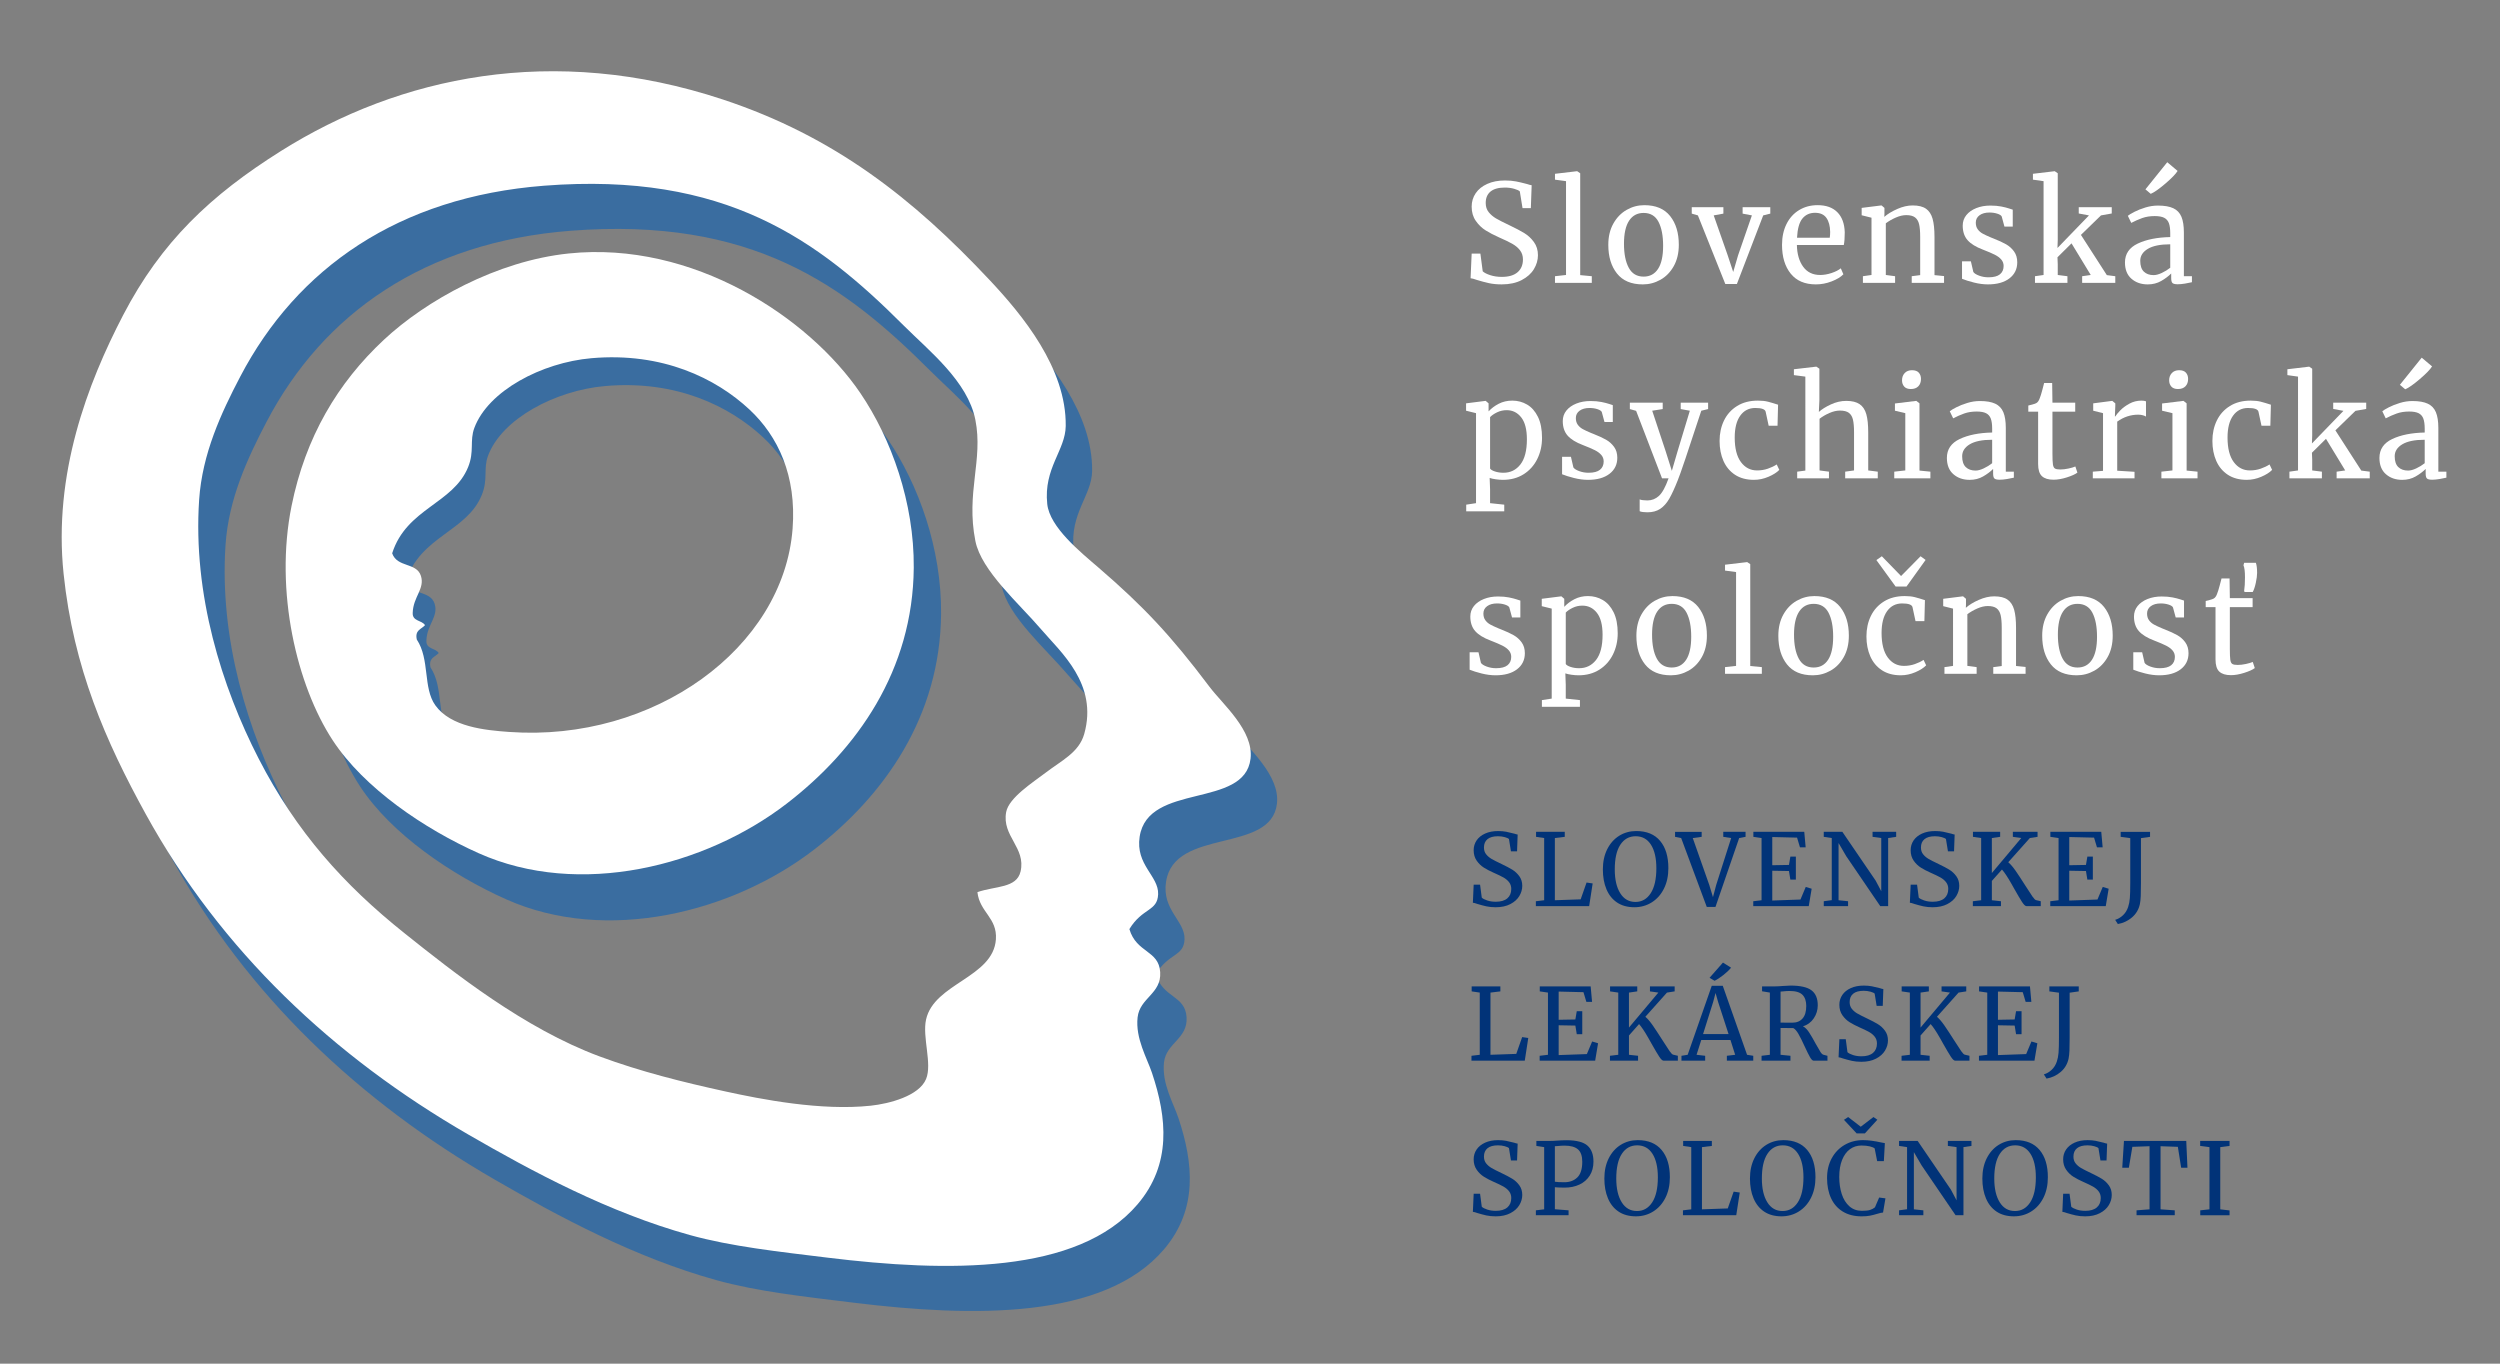 <?xml version="1.0" encoding="utf-8"?>
<!-- Generator: Adobe Illustrator 14.0.0, SVG Export Plug-In . SVG Version: 6.00 Build 43363)  -->
<!DOCTYPE svg PUBLIC "-//W3C//DTD SVG 1.1//EN" "http://www.w3.org/Graphics/SVG/1.1/DTD/svg11.dtd">
<svg version="1.1" id="Layer_1" xmlns="http://www.w3.org/2000/svg" xmlns:xlink="http://www.w3.org/1999/xlink" x="0px" y="0px"
	 width="550px" height="300px" viewBox="0 0 550 300" enable-background="new 0 0 550 300" xml:space="preserve">
<rect x="0" y="0" width="550" height="300" fill="#808080" stroke="none"/>
<g>
	<path fill="#3A6DA0" d="M111.263,197.811c22.253,9.975,49.935,2.859,67.767-10.842c15.584-11.975,27.829-29.375,28.01-51.954
		c0.115-14.287-4.934-28.369-11.746-38.402c-11.3-16.642-36.822-33.554-64.153-30.721c-15.864,1.645-31.449,10.382-40.66,18.975
		c-10.2,9.515-17.279,21.46-20.331,36.594c-3.787,18.784,1.193,39.51,9.036,51.502C86.135,183.588,99.487,192.533,111.263,197.811z
		 M106.004,108.877c1.403-3.466,0.304-5.744,1.355-8.584c3.026-8.177,14.845-14.4,25.752-15.361
		c15.648-1.377,27.426,4.429,34.787,11.295c6.295,5.873,10.371,14.555,9.488,26.203c-1.995,26.285-30.535,47.005-62.346,44.726
		c-5.313-0.381-12.865-1.104-16.264-5.873c-2.729-3.83-1.17-10.098-4.066-14.457c-0.47-2.126,1.041-2.272,1.807-3.163
		c-0.688-1.119-2.807-0.808-2.711-2.711c0.104-3.559,2.711-5.282,1.808-8.132c-0.955-3.011-5.215-1.775-6.325-4.969
		C92.468,117.927,102.721,116.99,106.004,108.877z"/>
	<path fill="#3A6DA0" d="M37.87,189.014c16.52,30.021,41.201,53.293,70.929,70.477c14.123,8.164,30.841,17.156,48.792,22.139
		c9.093,2.523,19.519,3.648,30.27,4.969c26.274,3.225,55.081,3.682,68.218-11.746c7.497-8.805,6.487-19.012,3.163-28.914
		c-1.088-3.24-3.672-7.584-3.163-12.199c0.478-4.322,5.257-5.168,4.97-9.938c-0.295-4.889-5.229-4.203-6.777-9.488
		c2.882-4.727,6.19-3.852,6.326-7.68c0.143-4.031-5.02-6.422-4.067-12.65c1.839-11.998,23.114-6.092,24.397-17.168
		c0.716-6.197-6.143-11.967-9.036-15.811c-8.454-11.23-14.425-17.61-24.396-26.204c-3.972-3.424-10.756-8.886-11.295-14.006
		c-0.831-7.907,4-11.787,4.067-17.167c0.157-12.729-9.543-24.427-16.717-32.076c-16.806-17.919-34.136-31.616-58.731-39.756
		c-37.459-12.398-71.191-4.993-97.132,11.294C52.126,52.859,41.276,63.133,32.9,79.231c-7.843,15.075-15.405,34.958-13.101,56.924
		C21.969,156.85,29.034,172.955,37.87,189.014z M49.616,119.891c0.683-10.182,4.865-19.138,9.036-27.107
		c12.497-23.875,34.847-39.523,66.863-42.015c39.853-3.101,60.246,11.905,79.062,30.721c5.62,5.62,14.129,12.292,15.812,20.782
		c1.759,8.875-2.112,16.003,0,26.656c1.301,6.561,9.636,13.779,14.457,19.426c4.303,5.038,12.593,12.045,9.488,23.042
		c-1.153,4.08-4.978,5.822-8.586,8.584c-2.661,2.037-7.994,5.426-8.583,8.584c-0.991,5.314,4.41,7.842,3.163,13.1
		c-0.869,3.67-5.505,3.141-9.488,4.52c0.48,4.42,4.401,5.639,4.066,10.391c-0.592,8.404-13.576,9.652-15.361,17.619
		c-0.874,3.904,1.39,9.74,0,13.102c-1.548,3.748-8.121,5.438-12.197,5.873c-10.876,1.162-23.981-1.385-32.077-3.164
		c-9.184-2.016-18.52-4.322-27.559-7.68c-16.59-6.158-32.057-18.436-42.919-27.105c-13.326-10.635-23.771-22.248-32.076-38.402
		C54.57,160.967,48.225,140.64,49.616,119.891z"/>
	<path fill="#FFFFFF" d="M105.251,187.684c22.252,9.973,49.934,2.857,67.766-10.844c15.584-11.973,27.829-29.375,28.01-51.954
		c0.115-14.287-4.934-28.369-11.746-38.401c-11.301-16.643-36.822-33.554-64.153-30.721c-15.865,1.645-31.449,10.383-40.66,18.975
		c-10.2,9.515-17.279,21.459-20.33,36.594c-3.787,18.784,1.194,39.509,9.036,51.501C80.123,173.461,93.475,182.404,105.251,187.684z
		 M102.992,102.748c1.403-3.466,0.304-5.742,1.355-8.583c3.025-8.177,14.844-14.401,25.751-15.36
		c15.648-1.377,27.427,4.428,34.787,11.294c6.294,5.872,10.371,14.556,9.487,26.203c-1.995,26.285-30.535,47.003-62.345,44.726
		c-5.313-0.381-12.865-1.104-16.264-5.873c-2.729-3.83-1.17-10.097-4.066-14.456c-0.47-2.126,1.041-2.272,1.807-3.163
		c-0.688-1.118-2.807-0.806-2.71-2.71c0.103-3.56,2.71-5.283,1.807-8.132c-0.955-3.013-5.215-1.776-6.325-4.971
		C89.456,111.799,99.708,110.861,102.992,102.748z"/>
	<path fill="#FFFFFF" d="M32.063,179.1c16.52,30.021,41.201,53.293,70.929,70.477c14.123,8.164,30.84,17.154,48.792,22.137
		c9.093,2.523,19.519,3.65,30.269,4.969c26.274,3.225,55.082,3.684,68.218-11.744c7.496-8.805,6.486-19.012,3.162-28.914
		c-1.087-3.24-3.671-7.584-3.162-12.199c0.479-4.324,5.258-5.168,4.971-9.939c-0.296-4.887-5.229-4.203-6.777-9.486
		c2.881-4.729,6.189-3.854,6.324-7.68c0.143-4.031-5.02-6.422-4.065-12.65c1.838-12,23.113-6.092,24.396-17.168
		c0.717-6.197-6.142-11.967-9.035-15.813c-8.454-11.229-14.425-17.607-24.397-26.202c-3.973-3.424-10.756-8.885-11.295-14.005
		c-0.832-7.908,4-11.787,4.066-17.167c0.158-12.729-9.542-24.427-16.715-32.076c-16.807-17.92-34.136-31.617-58.732-39.756
		c-37.46-12.398-71.191-4.993-97.132,11.294c-15.562,9.77-26.411,20.044-34.787,36.142c-7.844,15.074-15.405,34.958-13.102,56.924
		C16.161,146.934,23.226,163.039,32.063,179.1z M43.809,109.977c0.683-10.182,4.865-19.138,9.036-27.107
		c12.497-23.875,34.846-39.524,66.864-42.015c39.853-3.101,60.245,11.905,79.061,30.721c5.62,5.62,14.129,12.292,15.812,20.782
		c1.759,8.875-2.112,16.002,0,26.655c1.3,6.561,9.636,13.778,14.458,19.426c4.302,5.039,12.592,12.043,9.487,23.042
		c-1.153,4.08-4.978,5.822-8.585,8.584c-2.662,2.035-7.994,5.424-8.584,8.584c-0.99,5.314,4.41,7.842,3.162,13.1
		c-0.869,3.67-5.504,3.141-9.486,4.518c0.48,4.424,4.4,5.639,4.066,10.393c-0.592,8.402-13.576,9.652-15.361,17.619
		c-0.875,3.904,1.389,9.74,0,13.102c-1.549,3.746-8.122,5.438-12.198,5.873c-10.875,1.162-23.98-1.385-32.077-3.164
		c-9.184-2.018-18.519-4.324-27.559-7.68c-16.59-6.158-32.057-18.436-42.919-27.107c-13.326-10.633-23.771-22.248-32.076-38.4
		C48.762,151.053,42.417,130.726,43.809,109.977z"/>
</g>
<g>
	<path fill="#FFFFFF" d="M327.577,62.296c-0.82-0.18-1.721-0.42-2.7-0.72c-0.6-0.22-1.05-0.34-1.35-0.36l0.239-5.43h1.92l0.511,3.9
		c0.34,0.32,0.895,0.605,1.665,0.855c0.77,0.25,1.614,0.375,2.535,0.375c1.52,0,2.674-0.34,3.465-1.02
		c0.789-0.68,1.185-1.62,1.185-2.82c0-0.78-0.215-1.45-0.645-2.01c-0.431-0.56-1.001-1.04-1.71-1.44
		c-0.711-0.4-1.686-0.87-2.926-1.41c-1.12-0.5-2.095-1.01-2.925-1.53s-1.55-1.215-2.16-2.085c-0.61-0.87-0.915-1.915-0.915-3.135
		c0-1.1,0.295-2.085,0.886-2.955c0.589-0.87,1.439-1.555,2.55-2.055c1.109-0.5,2.404-0.75,3.885-0.75c0.92,0,1.735,0.07,2.445,0.21
		c0.709,0.14,1.515,0.33,2.415,0.57c0.399,0.14,0.739,0.23,1.02,0.27l-0.18,5.04h-1.83l-0.6-3.69c-0.2-0.2-0.615-0.39-1.245-0.57
		c-0.63-0.18-1.315-0.27-2.056-0.27c-1.38,0-2.425,0.291-3.135,0.87c-0.71,0.581-1.064,1.42-1.064,2.52c0,0.8,0.214,1.47,0.645,2.01
		c0.43,0.54,0.965,1,1.605,1.38c0.64,0.38,1.659,0.9,3.06,1.56c1.3,0.62,2.359,1.18,3.18,1.68c0.82,0.5,1.525,1.155,2.115,1.965
		s0.885,1.775,0.885,2.895c0,1.06-0.295,2.08-0.885,3.06s-1.49,1.785-2.7,2.415c-1.21,0.63-2.675,0.945-4.395,0.945
		C329.327,62.566,328.396,62.476,327.577,62.296z"/>
	<path fill="#FFFFFF" d="M344.526,39.856l-2.43-0.33v-1.29l4.83-0.57h0.06l0.66,0.45v22.41l2.55,0.24v1.47h-8.1v-1.47l2.43-0.27
		V39.856z"/>
	<path fill="#FFFFFF" d="M354.937,49.186c0.739-1.32,1.715-2.325,2.925-3.015s2.505-1.035,3.885-1.035c2.521,0,4.415,0.8,5.686,2.4
		c1.27,1.601,1.905,3.701,1.905,6.3c0,1.82-0.371,3.39-1.11,4.71c-0.74,1.32-1.715,2.32-2.925,3c-1.211,0.68-2.505,1.02-3.885,1.02
		c-2.521,0-4.416-0.8-5.686-2.4c-1.271-1.6-1.905-3.7-1.905-6.3C353.826,52.066,354.196,50.506,354.937,49.186z M364.776,59.146
		c0.74-1.14,1.11-2.83,1.11-5.07c0-2.22-0.341-3.979-1.021-5.28c-0.68-1.3-1.77-1.95-3.27-1.95c-1.38,0-2.445,0.57-3.195,1.71
		c-0.75,1.14-1.125,2.831-1.125,5.07c0,2.22,0.35,3.98,1.05,5.28c0.7,1.3,1.79,1.95,3.271,1.95
		C362.977,60.856,364.036,60.286,364.776,59.146z"/>
	<path fill="#FFFFFF" d="M372.186,45.586h6.96v1.41l-2.13,0.39l3.03,8.64l1.26,3.81l1.08-3.69l3.03-8.76l-2.04-0.39v-1.41h6.09v1.41
		l-1.56,0.39l-5.79,15.09h-2.551l-6.029-15.09l-1.351-0.39V45.586z"/>
	<path fill="#FFFFFF" d="M393.951,60.196c-1.271-1.58-1.905-3.69-1.905-6.33c0-1.74,0.33-3.27,0.99-4.59s1.585-2.34,2.774-3.06
		c1.19-0.72,2.545-1.08,4.065-1.08c1.86,0,3.305,0.515,4.335,1.545c1.029,1.03,1.575,2.505,1.635,4.425c0,1.22-0.07,2.15-0.21,2.79
		h-10.32c0.04,1.98,0.5,3.575,1.381,4.785c0.88,1.21,2.13,1.815,3.75,1.815c0.799,0,1.635-0.145,2.505-0.435
		s1.545-0.635,2.024-1.035l0.57,1.32c-0.58,0.6-1.44,1.121-2.58,1.56c-1.14,0.44-2.3,0.66-3.479,0.66
		C397.065,62.566,395.221,61.776,393.951,60.196z M402.546,52.306c0.06-0.42,0.09-0.85,0.09-1.29
		c-0.021-1.3-0.295-2.325-0.825-3.075s-1.364-1.125-2.505-1.125c-1.16,0-2.085,0.42-2.774,1.26c-0.69,0.84-1.086,2.25-1.186,4.23
		H402.546z"/>
	<path fill="#FFFFFF" d="M411.726,47.896l-2.16-0.54v-1.62l4.29-0.54h0.09l0.63,0.54v1.26l-0.03,0.72
		c0.721-0.64,1.67-1.22,2.851-1.74c1.18-0.52,2.31-0.78,3.39-0.78c1.26,0,2.235,0.24,2.925,0.72c0.69,0.48,1.175,1.215,1.455,2.205
		c0.28,0.99,0.42,2.325,0.42,4.005v8.4l2.101,0.21v1.5h-7.11v-1.47l1.86-0.24v-8.43c0-1.18-0.08-2.104-0.24-2.775
		c-0.16-0.67-0.46-1.17-0.9-1.5c-0.439-0.33-1.08-0.495-1.92-0.495c-0.72,0-1.49,0.18-2.31,0.54c-0.82,0.36-1.551,0.78-2.19,1.26
		v11.37l2.04,0.27v1.47h-7.08v-1.47l1.891-0.27V47.896z"/>
	<path fill="#FFFFFF" d="M434.135,59.836c0.2,0.3,0.625,0.57,1.275,0.81c0.649,0.24,1.335,0.36,2.055,0.36
		c1.141,0,1.98-0.22,2.521-0.66c0.54-0.439,0.81-1.05,0.81-1.83c0-0.54-0.17-1.009-0.51-1.41c-0.341-0.4-0.815-0.755-1.425-1.065
		c-0.61-0.31-1.485-0.685-2.625-1.125c-1.541-0.58-2.666-1.275-3.375-2.085c-0.71-0.81-1.065-1.875-1.065-3.195
		c0-0.88,0.265-1.65,0.795-2.31c0.53-0.66,1.261-1.174,2.19-1.545c0.93-0.37,1.965-0.555,3.104-0.555c0.92,0,1.726,0.07,2.415,0.21
		c0.69,0.14,1.245,0.28,1.665,0.42c0.42,0.14,0.7,0.23,0.84,0.27v3.72h-1.829l-0.601-2.22c-0.12-0.24-0.44-0.445-0.96-0.615
		c-0.521-0.169-1.1-0.255-1.74-0.255c-0.899,0-1.625,0.2-2.175,0.6c-0.55,0.4-0.825,0.94-0.825,1.62c0,0.6,0.146,1.095,0.436,1.485
		c0.289,0.39,0.654,0.705,1.095,0.945c0.439,0.24,1.04,0.521,1.8,0.84l0.601,0.24c1.119,0.44,2.029,0.86,2.729,1.26
		c0.7,0.4,1.285,0.926,1.755,1.575c0.47,0.65,0.705,1.445,0.705,2.385c0,1.48-0.575,2.66-1.725,3.54
		c-1.15,0.88-2.726,1.32-4.726,1.32c-0.979,0-2.005-0.135-3.074-0.405c-1.07-0.27-1.945-0.544-2.625-0.825v-3.84h1.949
		L434.135,59.836z"/>
	<path fill="#FFFFFF" d="M449.585,39.856l-2.341-0.33v-1.29l4.771-0.57h0.03l0.659,0.45v14.67l-0.06,1.77l6.93-7.17l-2.25-0.42
		v-1.38h7.261v1.38l-2.37,0.42l-4.41,4.29l5.7,8.85l1.859,0.24v1.47h-7.29v-1.47l1.891-0.27l-4.23-6.96l-3.09,3.06l0.06,1.53v2.37
		l2.131,0.27v1.47h-7.141v-1.47l1.891-0.27V39.856z"/>
	<path fill="#FFFFFF" d="M470.314,53.581c1.88-0.89,4.26-1.365,7.14-1.425v-0.84c0-0.94-0.1-1.68-0.3-2.22s-0.545-0.935-1.035-1.185
		c-0.49-0.25-1.185-0.375-2.085-0.375c-1.02,0-1.935,0.146-2.745,0.435c-0.81,0.291-1.615,0.645-2.414,1.065l-0.75-1.56
		c0.259-0.22,0.739-0.51,1.439-0.87c0.7-0.36,1.51-0.68,2.43-0.96c0.92-0.28,1.84-0.42,2.761-0.42c1.42,0,2.545,0.195,3.375,0.585
		c0.829,0.39,1.425,1.015,1.784,1.875c0.36,0.86,0.54,2.01,0.54,3.45v9.63h1.771v1.32c-0.4,0.1-0.905,0.2-1.515,0.3
		c-0.61,0.1-1.146,0.15-1.605,0.15c-0.561,0-0.94-0.085-1.14-0.255c-0.2-0.169-0.301-0.544-0.301-1.125v-0.99
		c-0.6,0.6-1.335,1.15-2.204,1.65c-0.87,0.5-1.855,0.75-2.955,0.75c-1.44,0-2.636-0.415-3.585-1.245
		c-0.95-0.83-1.426-2.025-1.426-3.585C467.494,55.856,468.435,54.471,470.314,53.581z M475.595,60.046c0.68-0.32,1.3-0.7,1.859-1.14
		v-5.16c-2.18,0-3.824,0.335-4.935,1.005c-1.11,0.67-1.665,1.545-1.665,2.625s0.265,1.875,0.795,2.385
		c0.53,0.51,1.245,0.765,2.146,0.765C474.314,60.526,474.914,60.366,475.595,60.046z M471.994,41.656l4.801-5.97l2.279,1.92
		c-0.42,0.68-1.319,1.61-2.699,2.79c-1.381,1.18-2.45,1.93-3.211,2.25L471.994,41.656z"/>
	<path fill="#FFFFFF" d="M338.197,100.991c-0.7,1.41-1.7,2.525-3,3.345c-1.301,0.82-2.82,1.23-4.561,1.23
		c-0.479,0-1-0.041-1.56-0.12c-0.561-0.08-1.011-0.18-1.351-0.3l0.091,2.52v3.03l3.119,0.33v1.47h-8.369v-1.47l2.159-0.33v-19.8
		l-2.189-0.54v-1.62l4.26-0.54h0.061l0.63,0.54v1.77c0.6-0.66,1.345-1.22,2.234-1.68c0.89-0.459,1.885-0.69,2.985-0.69
		c1.18,0,2.265,0.29,3.255,0.87s1.785,1.48,2.385,2.7c0.601,1.22,0.9,2.76,0.9,4.62C339.247,98.026,338.896,99.581,338.197,100.991z
		 M329.347,90.716c-0.66,0.32-1.17,0.67-1.529,1.05v11.31c0.14,0.24,0.494,0.455,1.064,0.645c0.57,0.19,1.195,0.285,1.875,0.285
		c1.54,0,2.785-0.61,3.735-1.83c0.949-1.22,1.425-3.06,1.425-5.52c0-2.16-0.415-3.77-1.245-4.83c-0.83-1.06-1.896-1.59-3.195-1.59
		C330.717,90.236,330.007,90.396,329.347,90.716z"/>
	<path fill="#FFFFFF" d="M346.146,102.836c0.2,0.3,0.625,0.57,1.275,0.81c0.649,0.24,1.335,0.36,2.055,0.36
		c1.141,0,1.98-0.22,2.521-0.66c0.54-0.439,0.81-1.05,0.81-1.83c0-0.54-0.17-1.009-0.51-1.41c-0.341-0.4-0.815-0.755-1.425-1.065
		c-0.61-0.31-1.485-0.685-2.625-1.125c-1.541-0.58-2.666-1.275-3.375-2.085c-0.71-0.81-1.065-1.875-1.065-3.195
		c0-0.88,0.265-1.65,0.795-2.31c0.53-0.66,1.261-1.174,2.19-1.545c0.93-0.37,1.965-0.555,3.104-0.555c0.92,0,1.726,0.07,2.415,0.21
		c0.69,0.14,1.245,0.28,1.665,0.42c0.42,0.14,0.7,0.23,0.84,0.27v3.72h-1.829l-0.601-2.22c-0.12-0.24-0.44-0.445-0.96-0.615
		c-0.521-0.169-1.1-0.255-1.74-0.255c-0.899,0-1.625,0.2-2.175,0.6c-0.55,0.4-0.825,0.94-0.825,1.62c0,0.6,0.146,1.095,0.436,1.485
		c0.289,0.39,0.654,0.705,1.095,0.945c0.439,0.24,1.04,0.521,1.8,0.84l0.601,0.24c1.119,0.44,2.029,0.86,2.729,1.26
		c0.7,0.4,1.285,0.926,1.755,1.575c0.47,0.65,0.705,1.445,0.705,2.385c0,1.48-0.575,2.66-1.725,3.54
		c-1.15,0.88-2.726,1.32-4.726,1.32c-0.979,0-2.005-0.135-3.074-0.405c-1.07-0.27-1.945-0.544-2.625-0.825v-3.84h1.949
		L346.146,102.836z"/>
	<path fill="#FFFFFF" d="M361.432,112.646c-0.33-0.041-0.565-0.101-0.705-0.18v-2.61c0.12,0.08,0.354,0.14,0.705,0.18
		c0.35,0.04,0.685,0.06,1.005,0.06c0.96,0,1.805-0.335,2.535-1.005c0.729-0.67,1.435-1.955,2.114-3.855h-1.439l-5.7-14.85
		l-1.38-0.39v-1.41h7.229v1.41l-2.31,0.36l2.939,8.85l1.381,4.38l1.29-4.41l2.67-8.82l-2.011-0.36v-1.41h6.03v1.41l-1.5,0.36
		c-2.939,9-4.67,14.11-5.189,15.33c-0.681,1.72-1.301,3.064-1.86,4.035c-0.561,0.97-1.221,1.71-1.98,2.22
		c-0.76,0.51-1.7,0.765-2.819,0.765C362.096,112.706,361.762,112.686,361.432,112.646z"/>
	<path fill="#FFFFFF" d="M379.281,92.516c0.649-1.339,1.609-2.404,2.88-3.195c1.271-0.79,2.795-1.185,4.575-1.185
		c0.859,0,1.6,0.08,2.22,0.24s1.36,0.38,2.221,0.66l-0.12,4.62h-1.95l-0.66-3.06c-0.12-0.56-0.88-0.84-2.28-0.84
		c-1.399,0-2.505,0.565-3.314,1.695c-0.811,1.13-1.215,2.735-1.215,4.815c0,2.36,0.454,4.155,1.364,5.385s2.096,1.845,3.556,1.845
		c0.84,0,1.635-0.129,2.385-0.39c0.75-0.26,1.395-0.57,1.935-0.93l0.57,1.2c-0.54,0.56-1.335,1.065-2.385,1.515
		c-1.05,0.45-2.115,0.675-3.195,0.675c-1.64,0-3.025-0.37-4.155-1.11s-1.979-1.755-2.55-3.045c-0.569-1.29-0.854-2.755-0.854-4.395
		C378.307,95.356,378.631,93.856,379.281,92.516z"/>
	<path fill="#FFFFFF" d="M397.176,82.856l-2.52-0.33v-1.29l4.89-0.57h0.061l0.659,0.45v6.96l-0.119,2.55
		c0.64-0.58,1.52-1.13,2.64-1.65s2.25-0.78,3.39-0.78c1.261,0,2.24,0.24,2.94,0.72c0.699,0.48,1.189,1.215,1.47,2.205
		c0.28,0.99,0.42,2.325,0.42,4.005v8.37l2.101,0.27v1.47h-7.17v-1.47l1.949-0.27v-8.4c0-1.18-0.08-2.104-0.239-2.775
		c-0.161-0.67-0.461-1.17-0.9-1.5c-0.44-0.33-1.101-0.495-1.98-0.495c-0.72,0-1.489,0.18-2.31,0.54c-0.82,0.36-1.54,0.78-2.16,1.26
		v11.37l2.07,0.27v1.47h-6.99v-1.47l1.8-0.24V82.856z"/>
	<path fill="#FFFFFF" d="M419.166,90.896l-2.28-0.54v-1.59l4.649-0.57h0.061l0.689,0.54v14.79l2.4,0.24v1.47h-7.95v-1.47l2.431-0.27
		V90.896z M418.926,85.046c-0.32-0.36-0.48-0.82-0.48-1.38c0-0.64,0.195-1.17,0.585-1.59c0.391-0.42,0.925-0.63,1.605-0.63
		c0.68,0,1.18,0.18,1.5,0.54c0.319,0.36,0.479,0.82,0.479,1.38c0,0.68-0.194,1.22-0.585,1.62c-0.39,0.4-0.935,0.6-1.635,0.6h-0.03
		C419.726,85.586,419.245,85.406,418.926,85.046z"/>
	<path fill="#FFFFFF" d="M431.136,96.581c1.88-0.89,4.26-1.365,7.14-1.425v-0.84c0-0.94-0.1-1.68-0.3-2.22s-0.545-0.935-1.035-1.185
		c-0.49-0.25-1.185-0.375-2.085-0.375c-1.02,0-1.935,0.146-2.745,0.435c-0.81,0.291-1.615,0.645-2.414,1.065l-0.75-1.56
		c0.259-0.22,0.739-0.51,1.439-0.87c0.7-0.36,1.51-0.68,2.43-0.96c0.92-0.28,1.84-0.42,2.761-0.42c1.42,0,2.545,0.195,3.375,0.585
		c0.829,0.39,1.425,1.015,1.784,1.875c0.36,0.86,0.54,2.01,0.54,3.45v9.63h1.771v1.32c-0.4,0.1-0.905,0.2-1.515,0.3
		c-0.61,0.1-1.146,0.15-1.605,0.15c-0.561,0-0.94-0.085-1.14-0.255c-0.2-0.169-0.301-0.544-0.301-1.125v-0.99
		c-0.6,0.6-1.335,1.15-2.204,1.65c-0.87,0.5-1.855,0.75-2.955,0.75c-1.44,0-2.636-0.415-3.585-1.245
		c-0.95-0.83-1.426-2.025-1.426-3.585C428.315,98.856,429.256,97.471,431.136,96.581z M436.416,103.046
		c0.68-0.32,1.3-0.7,1.859-1.14v-5.16c-2.18,0-3.824,0.335-4.935,1.005c-1.11,0.67-1.665,1.545-1.665,2.625s0.265,1.875,0.795,2.385
		c0.53,0.51,1.245,0.765,2.146,0.765C435.136,103.526,435.735,103.366,436.416,103.046z"/>
	<path fill="#FFFFFF" d="M449.226,104.756c-0.56-0.52-0.84-1.41-0.84-2.67v-11.52h-2.16v-1.35c0.101-0.02,0.38-0.09,0.84-0.21
		s0.771-0.229,0.931-0.33c0.319-0.18,0.569-0.54,0.75-1.08c0.159-0.379,0.35-0.99,0.569-1.83c0.221-0.84,0.351-1.339,0.391-1.5h1.77
		l0.061,4.32h5.01v1.98h-5.01v9.21c0,1.14,0.034,1.94,0.104,2.4c0.07,0.46,0.22,0.76,0.45,0.9c0.229,0.14,0.625,0.21,1.186,0.21
		c0.539,0,1.135-0.07,1.784-0.21c0.65-0.14,1.155-0.29,1.516-0.45l0.45,1.35c-0.48,0.36-1.256,0.71-2.325,1.05
		c-1.07,0.34-2.046,0.51-2.925,0.51C450.636,105.536,449.785,105.276,449.226,104.756z"/>
	<path fill="#FFFFFF" d="M460.416,103.766l2.25-0.18v-12.69l-2.16-0.54v-1.62l4.14-0.54h0.061l0.66,0.54v0.54l-0.091,2.34h0.091
		c0.199-0.34,0.56-0.78,1.08-1.32c0.52-0.54,1.189-1.035,2.01-1.485c0.819-0.45,1.71-0.675,2.67-0.675c0.399,0,0.729,0.05,0.99,0.15
		v3.36c-0.141-0.1-0.365-0.195-0.676-0.285c-0.31-0.09-0.655-0.135-1.034-0.135c-1.661,0-3.2,0.51-4.62,1.53v10.8l3.81,0.24v1.44
		h-9.18V103.766z"/>
	<path fill="#FFFFFF" d="M477.937,90.896l-2.28-0.54v-1.59l4.649-0.57h0.061l0.689,0.54v14.79l2.4,0.24v1.47h-7.95v-1.47l2.431-0.27
		V90.896z M477.696,85.046c-0.32-0.36-0.48-0.82-0.48-1.38c0-0.64,0.195-1.17,0.585-1.59c0.391-0.42,0.925-0.63,1.605-0.63
		c0.68,0,1.18,0.18,1.5,0.54c0.319,0.36,0.479,0.82,0.479,1.38c0,0.68-0.194,1.22-0.585,1.62c-0.39,0.4-0.935,0.6-1.635,0.6h-0.03
		C478.496,85.586,478.016,85.406,477.696,85.046z"/>
	<path fill="#FFFFFF" d="M487.701,92.516c0.649-1.339,1.609-2.404,2.88-3.195c1.271-0.79,2.795-1.185,4.575-1.185
		c0.859,0,1.6,0.08,2.22,0.24s1.36,0.38,2.221,0.66l-0.12,4.62h-1.95l-0.66-3.06c-0.12-0.56-0.88-0.84-2.28-0.84
		c-1.399,0-2.505,0.565-3.314,1.695c-0.811,1.13-1.215,2.735-1.215,4.815c0,2.36,0.454,4.155,1.364,5.385s2.096,1.845,3.556,1.845
		c0.84,0,1.635-0.129,2.385-0.39c0.75-0.26,1.395-0.57,1.935-0.93l0.57,1.2c-0.54,0.56-1.335,1.065-2.385,1.515
		c-1.05,0.45-2.115,0.675-3.195,0.675c-1.64,0-3.025-0.37-4.155-1.11s-1.979-1.755-2.55-3.045c-0.569-1.29-0.854-2.755-0.854-4.395
		C486.727,95.356,487.051,93.856,487.701,92.516z"/>
	<path fill="#FFFFFF" d="M505.566,82.856l-2.341-0.33v-1.29l4.771-0.57h0.03l0.659,0.45v14.67l-0.06,1.77l6.93-7.17l-2.25-0.42
		v-1.38h7.261v1.38l-2.37,0.42l-4.41,4.29l5.7,8.85l1.859,0.24v1.47h-7.29v-1.47l1.891-0.27l-4.23-6.96l-3.09,3.06l0.06,1.53v2.37
		l2.131,0.27v1.47h-7.141v-1.47l1.891-0.27V82.856z"/>
	<path fill="#FFFFFF" d="M526.296,96.581c1.88-0.89,4.26-1.365,7.14-1.425v-0.84c0-0.94-0.1-1.68-0.3-2.22s-0.545-0.935-1.035-1.185
		c-0.49-0.25-1.185-0.375-2.085-0.375c-1.02,0-1.935,0.146-2.745,0.435c-0.81,0.291-1.615,0.645-2.414,1.065l-0.75-1.56
		c0.259-0.22,0.739-0.51,1.439-0.87c0.7-0.36,1.51-0.68,2.43-0.96c0.92-0.28,1.84-0.42,2.761-0.42c1.42,0,2.545,0.195,3.375,0.585
		c0.829,0.39,1.425,1.015,1.784,1.875c0.36,0.86,0.54,2.01,0.54,3.45v9.63h1.771v1.32c-0.4,0.1-0.905,0.2-1.515,0.3
		c-0.61,0.1-1.146,0.15-1.605,0.15c-0.561,0-0.94-0.085-1.14-0.255c-0.2-0.169-0.301-0.544-0.301-1.125v-0.99
		c-0.6,0.6-1.335,1.15-2.204,1.65c-0.87,0.5-1.855,0.75-2.955,0.75c-1.44,0-2.636-0.415-3.585-1.245
		c-0.95-0.83-1.426-2.025-1.426-3.585C523.476,98.856,524.416,97.471,526.296,96.581z M531.576,103.046
		c0.68-0.32,1.3-0.7,1.859-1.14v-5.16c-2.18,0-3.824,0.335-4.935,1.005c-1.11,0.67-1.665,1.545-1.665,2.625s0.265,1.875,0.795,2.385
		c0.53,0.51,1.245,0.765,2.146,0.765C530.296,103.526,530.896,103.366,531.576,103.046z M527.976,84.656l4.801-5.97l2.279,1.92
		c-0.42,0.68-1.319,1.61-2.699,2.79c-1.381,1.18-2.45,1.93-3.211,2.25L527.976,84.656z"/>
	<path fill="#FFFFFF" d="M325.807,145.836c0.2,0.3,0.625,0.57,1.275,0.81c0.649,0.24,1.335,0.36,2.055,0.36
		c1.141,0,1.98-0.22,2.521-0.66c0.54-0.439,0.81-1.05,0.81-1.83c0-0.54-0.17-1.009-0.51-1.41c-0.341-0.4-0.815-0.755-1.425-1.065
		c-0.61-0.31-1.485-0.685-2.625-1.125c-1.541-0.58-2.666-1.275-3.375-2.085c-0.71-0.81-1.065-1.875-1.065-3.195
		c0-0.88,0.265-1.65,0.795-2.31c0.53-0.66,1.261-1.174,2.19-1.545c0.93-0.37,1.965-0.555,3.104-0.555c0.92,0,1.726,0.07,2.415,0.21
		c0.69,0.14,1.245,0.28,1.665,0.42c0.42,0.14,0.7,0.23,0.84,0.27v3.72h-1.829l-0.601-2.22c-0.12-0.24-0.44-0.445-0.96-0.615
		c-0.521-0.169-1.1-0.255-1.74-0.255c-0.899,0-1.625,0.2-2.175,0.6c-0.55,0.4-0.825,0.94-0.825,1.62c0,0.6,0.146,1.095,0.436,1.485
		c0.289,0.39,0.654,0.705,1.095,0.945c0.439,0.24,1.04,0.521,1.8,0.84l0.601,0.24c1.119,0.44,2.029,0.86,2.729,1.26
		c0.7,0.4,1.285,0.926,1.755,1.575c0.47,0.65,0.705,1.445,0.705,2.385c0,1.48-0.575,2.66-1.725,3.54
		c-1.15,0.88-2.726,1.32-4.726,1.32c-0.979,0-2.005-0.135-3.074-0.405c-1.07-0.27-1.945-0.544-2.625-0.825v-3.84h1.949
		L325.807,145.836z"/>
	<path fill="#FFFFFF" d="M354.847,143.991c-0.7,1.41-1.7,2.525-3,3.345c-1.301,0.82-2.82,1.23-4.561,1.23
		c-0.479,0-1-0.041-1.56-0.12c-0.561-0.08-1.011-0.18-1.351-0.3l0.091,2.52v3.029l3.119,0.33v1.471h-8.369v-1.471l2.159-0.33
		v-19.799l-2.189-0.54v-1.62l4.26-0.54h0.061l0.63,0.54v1.77c0.6-0.66,1.345-1.22,2.234-1.68c0.89-0.459,1.885-0.69,2.985-0.69
		c1.18,0,2.265,0.29,3.255,0.87s1.785,1.48,2.385,2.7c0.601,1.22,0.9,2.76,0.9,4.62
		C355.896,141.026,355.546,142.581,354.847,143.991z M345.996,133.716c-0.66,0.32-1.17,0.67-1.529,1.05v11.31
		c0.14,0.24,0.494,0.455,1.064,0.645c0.57,0.19,1.195,0.285,1.875,0.285c1.54,0,2.785-0.61,3.735-1.83
		c0.949-1.22,1.425-3.06,1.425-5.52c0-2.16-0.415-3.77-1.245-4.83c-0.83-1.06-1.896-1.59-3.195-1.59
		C347.366,133.236,346.656,133.396,345.996,133.716z"/>
	<path fill="#FFFFFF" d="M361.116,135.186c0.739-1.32,1.715-2.325,2.925-3.015s2.505-1.035,3.885-1.035c2.521,0,4.415,0.8,5.686,2.4
		c1.27,1.601,1.905,3.701,1.905,6.3c0,1.82-0.371,3.39-1.11,4.71c-0.74,1.32-1.715,2.32-2.925,3c-1.211,0.68-2.505,1.02-3.885,1.02
		c-2.521,0-4.416-0.8-5.686-2.4c-1.271-1.6-1.905-3.7-1.905-6.3C360.006,138.066,360.376,136.506,361.116,135.186z M370.956,145.146
		c0.74-1.14,1.11-2.83,1.11-5.07c0-2.22-0.341-3.979-1.021-5.28c-0.68-1.3-1.77-1.95-3.27-1.95c-1.38,0-2.445,0.57-3.195,1.71
		c-0.75,1.14-1.125,2.831-1.125,5.07c0,2.22,0.35,3.98,1.05,5.28c0.7,1.3,1.79,1.95,3.271,1.95
		C369.156,146.856,370.216,146.286,370.956,145.146z"/>
	<path fill="#FFFFFF" d="M381.936,125.856l-2.43-0.33v-1.29l4.83-0.57h0.06l0.66,0.45v22.41l2.55,0.24v1.47h-8.1v-1.47l2.43-0.27
		V125.856z"/>
	<path fill="#FFFFFF" d="M392.346,135.186c0.739-1.32,1.715-2.325,2.925-3.015s2.505-1.035,3.885-1.035c2.521,0,4.415,0.8,5.686,2.4
		c1.27,1.601,1.905,3.701,1.905,6.3c0,1.82-0.371,3.39-1.11,4.71c-0.74,1.32-1.715,2.32-2.925,3c-1.211,0.68-2.505,1.02-3.885,1.02
		c-2.521,0-4.416-0.8-5.686-2.4c-1.271-1.6-1.905-3.7-1.905-6.3C391.235,138.066,391.605,136.506,392.346,135.186z M402.186,145.146
		c0.74-1.14,1.11-2.83,1.11-5.07c0-2.22-0.341-3.979-1.021-5.28c-0.68-1.3-1.77-1.95-3.27-1.95c-1.38,0-2.445,0.57-3.195,1.71
		c-0.75,1.14-1.125,2.831-1.125,5.07c0,2.22,0.35,3.98,1.05,5.28c0.7,1.3,1.79,1.95,3.271,1.95
		C400.386,146.856,401.445,146.286,402.186,145.146z"/>
	<path fill="#FFFFFF" d="M411.59,135.516c0.649-1.339,1.609-2.404,2.88-3.195c1.271-0.79,2.795-1.185,4.575-1.185
		c0.859,0,1.6,0.08,2.22,0.24s1.36,0.38,2.221,0.66l-0.12,4.62h-1.95l-0.66-3.06c-0.12-0.56-0.88-0.84-2.28-0.84
		c-1.399,0-2.505,0.565-3.314,1.695c-0.811,1.13-1.215,2.735-1.215,4.815c0,2.36,0.454,4.155,1.364,5.385s2.096,1.845,3.556,1.845
		c0.84,0,1.635-0.129,2.385-0.39c0.75-0.26,1.395-0.57,1.935-0.93l0.57,1.2c-0.54,0.56-1.335,1.065-2.385,1.515
		c-1.05,0.45-2.115,0.675-3.195,0.675c-1.64,0-3.025-0.37-4.155-1.11s-1.979-1.755-2.55-3.045c-0.569-1.29-0.854-2.755-0.854-4.395
		C410.615,138.356,410.939,136.856,411.59,135.516z M418.235,126.726l4.29-4.35l1.109,0.81l-4.2,5.85h-2.399l-4.23-5.82l1.2-0.84
		L418.235,126.726z"/>
	<path fill="#FFFFFF" d="M429.665,133.896l-2.16-0.54v-1.62l4.29-0.54h0.09l0.63,0.54v1.26l-0.03,0.72
		c0.721-0.64,1.67-1.22,2.851-1.74c1.18-0.52,2.31-0.78,3.39-0.78c1.26,0,2.235,0.24,2.925,0.72c0.69,0.48,1.175,1.215,1.455,2.205
		c0.28,0.99,0.42,2.325,0.42,4.005v8.4l2.101,0.21v1.5h-7.11v-1.47l1.86-0.24v-8.43c0-1.18-0.08-2.104-0.24-2.775
		c-0.16-0.67-0.46-1.17-0.9-1.5c-0.439-0.33-1.08-0.495-1.92-0.495c-0.72,0-1.49,0.18-2.31,0.54c-0.82,0.36-1.551,0.78-2.19,1.26
		v11.37l2.04,0.27v1.47h-7.08v-1.47l1.891-0.27V133.896z"/>
	<path fill="#FFFFFF" d="M450.395,135.186c0.739-1.32,1.715-2.325,2.925-3.015s2.505-1.035,3.885-1.035c2.521,0,4.415,0.8,5.686,2.4
		c1.27,1.601,1.905,3.701,1.905,6.3c0,1.82-0.371,3.39-1.11,4.71c-0.74,1.32-1.715,2.32-2.925,3c-1.211,0.68-2.505,1.02-3.885,1.02
		c-2.521,0-4.416-0.8-5.686-2.4c-1.271-1.6-1.905-3.7-1.905-6.3C449.284,138.066,449.654,136.506,450.395,135.186z M460.234,145.146
		c0.74-1.14,1.11-2.83,1.11-5.07c0-2.22-0.341-3.979-1.021-5.28c-0.68-1.3-1.77-1.95-3.27-1.95c-1.38,0-2.445,0.57-3.195,1.71
		c-0.75,1.14-1.125,2.831-1.125,5.07c0,2.22,0.35,3.98,1.05,5.28c0.7,1.3,1.79,1.95,3.271,1.95
		C458.435,146.856,459.494,146.286,460.234,145.146z"/>
	<path fill="#FFFFFF" d="M471.813,145.836c0.2,0.3,0.625,0.57,1.275,0.81c0.649,0.24,1.335,0.36,2.055,0.36
		c1.141,0,1.98-0.22,2.521-0.66c0.54-0.439,0.81-1.05,0.81-1.83c0-0.54-0.17-1.009-0.51-1.41c-0.341-0.4-0.815-0.755-1.425-1.065
		c-0.61-0.31-1.485-0.685-2.625-1.125c-1.541-0.58-2.666-1.275-3.375-2.085c-0.71-0.81-1.065-1.875-1.065-3.195
		c0-0.88,0.265-1.65,0.795-2.31c0.53-0.66,1.261-1.174,2.19-1.545c0.93-0.37,1.965-0.555,3.104-0.555c0.92,0,1.726,0.07,2.415,0.21
		c0.69,0.14,1.245,0.28,1.665,0.42c0.42,0.14,0.7,0.23,0.84,0.27v3.72h-1.829l-0.601-2.22c-0.12-0.24-0.44-0.445-0.96-0.615
		c-0.521-0.169-1.1-0.255-1.74-0.255c-0.899,0-1.625,0.2-2.175,0.6c-0.55,0.4-0.825,0.94-0.825,1.62c0,0.6,0.146,1.095,0.436,1.485
		c0.289,0.39,0.654,0.705,1.095,0.945c0.439,0.24,1.04,0.521,1.8,0.84l0.601,0.24c1.119,0.44,2.029,0.86,2.729,1.26
		c0.7,0.4,1.285,0.926,1.755,1.575c0.47,0.65,0.705,1.445,0.705,2.385c0,1.48-0.575,2.66-1.725,3.54
		c-1.15,0.88-2.726,1.32-4.726,1.32c-0.979,0-2.005-0.135-3.074-0.405c-1.07-0.27-1.945-0.544-2.625-0.825v-3.84h1.949
		L471.813,145.836z"/>
	<path fill="#FFFFFF" d="M488.253,147.756c-0.56-0.52-0.84-1.41-0.84-2.67v-11.52h-2.16v-1.35c0.101-0.02,0.38-0.09,0.84-0.21
		s0.771-0.229,0.931-0.33c0.319-0.18,0.569-0.54,0.75-1.08c0.159-0.379,0.35-0.99,0.569-1.83c0.221-0.84,0.351-1.339,0.391-1.5h1.77
		l0.061,4.32h5.01v1.98h-5.01v9.21c0,1.14,0.034,1.94,0.104,2.4c0.07,0.46,0.22,0.76,0.45,0.9c0.229,0.14,0.625,0.21,1.186,0.21
		c0.539,0,1.135-0.07,1.784-0.21c0.65-0.14,1.155-0.29,1.516-0.45l0.45,1.35c-0.48,0.36-1.256,0.71-2.325,1.05
		c-1.07,0.34-2.046,0.51-2.925,0.51C489.663,148.536,488.813,148.276,488.253,147.756z M493.804,130.236l-0.091-0.24
		c0.12-0.78,0.181-1.78,0.181-3c0-1.26-0.11-2.14-0.33-2.64l0.149-0.54h2.58c0.181,0.52,0.271,1.26,0.271,2.22
		c0,0.581-0.096,1.311-0.285,2.19c-0.19,0.88-0.415,1.55-0.675,2.01H493.804z"/>
</g>
<g>
	<path fill="#013378" d="M327.001,199.395c-0.602-0.132-1.262-0.309-1.98-0.527c-0.439-0.162-0.77-0.25-0.989-0.265l0.176-3.981
		h1.408l0.374,2.859c0.249,0.234,0.656,0.443,1.221,0.627s1.185,0.275,1.859,0.275c1.114,0,1.961-0.25,2.541-0.748
		c0.579-0.498,0.868-1.188,0.868-2.068c0-0.572-0.157-1.063-0.473-1.474s-0.733-0.763-1.254-1.056
		c-0.521-0.294-1.235-0.639-2.145-1.035c-0.822-0.365-1.537-0.74-2.146-1.121s-1.137-0.891-1.584-1.529s-0.671-1.404-0.671-2.299
		c0-0.807,0.216-1.529,0.649-2.167c0.432-0.638,1.056-1.14,1.869-1.507c0.814-0.367,1.764-0.551,2.85-0.551
		c0.674,0,1.272,0.053,1.793,0.154c0.521,0.104,1.11,0.242,1.771,0.418c0.294,0.104,0.543,0.169,0.748,0.198l-0.132,3.696h-1.342
		l-0.44-2.707c-0.146-0.146-0.45-0.285-0.913-0.418c-0.462-0.131-0.964-0.197-1.507-0.197c-1.012,0-1.778,0.213-2.299,0.638
		c-0.521,0.426-0.781,1.042-0.781,1.849c0,0.586,0.158,1.078,0.474,1.474c0.314,0.396,0.707,0.733,1.177,1.013
		c0.469,0.277,1.217,0.659,2.244,1.143c0.953,0.455,1.73,0.866,2.332,1.232c0.601,0.367,1.118,0.848,1.551,1.441
		s0.649,1.302,0.649,2.123c0,0.777-0.217,1.525-0.649,2.244s-1.093,1.309-1.98,1.771c-0.887,0.462-1.961,0.693-3.223,0.693
		C328.284,199.593,327.603,199.526,327.001,199.395z"/>
	<path fill="#013378" d="M339.716,184.369l-1.782-0.265v-1.101h6.314v1.101l-2.178,0.265v13.684l5.676-0.198l1.298-3.696
		l1.342,0.198l-0.77,4.994H337.89v-1.078l1.826-0.22V184.369z"/>
	<path fill="#013378" d="M355.765,198.559c-1.034-0.689-1.814-1.661-2.343-2.915s-0.792-2.71-0.792-4.367
		c0-1.687,0.319-3.168,0.957-4.444c0.638-1.275,1.514-2.262,2.629-2.959c1.114-0.695,2.368-1.045,3.762-1.045
		c2.288,0,4.037,0.723,5.247,2.168c1.21,1.444,1.815,3.442,1.815,5.994c0,1.717-0.327,3.223-0.979,4.521
		c-0.652,1.298-1.547,2.303-2.684,3.014c-1.137,0.712-2.409,1.067-3.817,1.067C358.063,199.593,356.799,199.248,355.765,198.559z
		 M356.479,185.832c-0.821,1.239-1.231,3.055-1.231,5.444c0,2.2,0.399,3.942,1.199,5.226c0.799,1.283,1.917,1.925,3.354,1.925
		c1.408,0,2.526-0.638,3.355-1.914c0.828-1.276,1.242-3.109,1.242-5.5c0-2.214-0.396-3.941-1.188-5.181
		c-0.792-1.24-1.914-1.859-3.366-1.859C358.423,183.973,357.301,184.592,356.479,185.832z"/>
	<path fill="#013378" d="M368.514,183.004h5.852v1.101l-1.958,0.265l3.63,10.317l0.814,2.685l0.726-2.729l3.278-10.273l-1.738-0.265
		v-1.101h4.906v1.101l-1.408,0.265l-5.214,15.157h-1.914l-5.632-15.157l-1.342-0.265V183.004z"/>
	<path fill="#013378" d="M387.544,184.369l-1.804-0.265v-1.101h11.198l0.308,3.41h-1.254l-0.638-2.133l-5.456-0.133v6.204
		l3.674-0.065l0.308-1.826h1.21v5.06h-1.21l-0.308-1.892l-3.674-0.066v6.557l6.204-0.221l1.165-2.771l1.299,0.396l-0.639,3.828
		h-12.21v-1.078l1.826-0.22V184.369z"/>
	<path fill="#013378" d="M402.987,184.369l-1.761-0.265v-1.101h4.093l7.325,10.736l1.232,2.332v-11.703l-1.914-0.265v-1.101h5.192
		v1.101l-1.761,0.265v14.981h-1.737l-7.48-10.978l-1.693-2.904v12.584l2.09,0.22v1.078h-5.347v-1.078l1.761-0.241V184.369z"/>
	<path fill="#013378" d="M423.139,199.395c-0.602-0.132-1.262-0.309-1.98-0.527c-0.439-0.162-0.77-0.25-0.989-0.265l0.176-3.981
		h1.408l0.374,2.859c0.249,0.234,0.656,0.443,1.221,0.627s1.185,0.275,1.859,0.275c1.114,0,1.961-0.25,2.541-0.748
		c0.579-0.498,0.868-1.188,0.868-2.068c0-0.572-0.157-1.063-0.473-1.474s-0.733-0.763-1.254-1.056
		c-0.521-0.294-1.235-0.639-2.145-1.035c-0.822-0.365-1.537-0.74-2.146-1.121s-1.137-0.891-1.584-1.529s-0.671-1.404-0.671-2.299
		c0-0.807,0.216-1.529,0.649-2.167c0.432-0.638,1.056-1.14,1.869-1.507c0.814-0.367,1.764-0.551,2.85-0.551
		c0.674,0,1.272,0.053,1.793,0.154c0.521,0.104,1.11,0.242,1.771,0.418c0.294,0.104,0.543,0.169,0.748,0.198l-0.132,3.696h-1.342
		l-0.44-2.707c-0.146-0.146-0.45-0.285-0.913-0.418c-0.462-0.131-0.964-0.197-1.507-0.197c-1.012,0-1.778,0.213-2.299,0.638
		c-0.521,0.426-0.781,1.042-0.781,1.849c0,0.586,0.158,1.078,0.474,1.474c0.314,0.396,0.707,0.733,1.177,1.013
		c0.469,0.277,1.217,0.659,2.244,1.143c0.953,0.455,1.73,0.866,2.332,1.232c0.601,0.367,1.118,0.848,1.551,1.441
		s0.649,1.302,0.649,2.123c0,0.777-0.217,1.525-0.649,2.244s-1.093,1.309-1.98,1.771c-0.887,0.462-1.961,0.693-3.223,0.693
		C424.422,199.593,423.74,199.526,423.139,199.395z"/>
	<path fill="#013378" d="M444.864,198.459c-0.389-0.594-0.942-1.528-1.66-2.805c-0.089-0.161-0.334-0.598-0.737-1.309
		s-0.777-1.324-1.122-1.837s-0.649-0.917-0.913-1.21l-2.222,2.508v4.246l2.002,0.22v1.078h-6.183v-1.078l1.826-0.22v-13.684
		l-1.804-0.265v-1.101h5.983v1.101l-1.825,0.265v7.699l6.468-7.699l-1.848-0.265v-1.101h5.434v1.101l-1.694,0.265l-4.752,5.323
		c0.514,0.44,1.06,1.078,1.64,1.914c0.579,0.836,1.286,1.914,2.123,3.234c0.718,1.13,1.242,1.933,1.572,2.409
		s0.591,0.736,0.781,0.781l1.034,0.241v1.078h-3.146C445.572,199.351,445.253,199.054,444.864,198.459z"/>
	<path fill="#013378" d="M452.883,184.369l-1.804-0.265v-1.101h11.198l0.308,3.41h-1.254l-0.638-2.133l-5.456-0.133v6.204
		l3.674-0.065l0.308-1.826h1.21v5.06h-1.21l-0.308-1.892l-3.674-0.066v6.557l6.204-0.221l1.165-2.771l1.299,0.396l-0.639,3.828
		h-12.21v-1.078l1.826-0.22V184.369z"/>
	<path fill="#013378" d="M467.073,201.342c0.513-0.492,0.887-1.097,1.121-1.815c0.19-0.558,0.315-1.206,0.374-1.946
		s0.089-1.881,0.089-3.422v-9.768l-2.112-0.286v-1.101h6.468v1.101l-2.002,0.286v8.91v1.033c0,1.159-0.015,2.091-0.044,2.795
		c-0.029,0.703-0.096,1.305-0.198,1.804c-0.264,1.173-0.844,2.142-1.737,2.903c-0.896,0.764-1.93,1.247-3.103,1.453l-0.594-0.924
		C465.98,202.174,466.56,201.833,467.073,201.342z"/>
	<path fill="#013378" d="M325.549,218.369l-1.782-0.265v-1.101h6.314v1.101l-2.178,0.265v13.684l5.676-0.198l1.298-3.696
		l1.342,0.198l-0.77,4.994h-11.727v-1.078l1.826-0.22V218.369z"/>
	<path fill="#013378" d="M340.552,218.369l-1.804-0.265v-1.101h11.198l0.308,3.41H349l-0.638-2.133l-5.456-0.133v6.204l3.674-0.065
		l0.308-1.826h1.21v5.06h-1.21l-0.308-1.892l-3.674-0.066v6.557l6.204-0.221l1.165-2.771l1.299,0.396l-0.639,3.828h-12.21v-1.078
		l1.826-0.22V218.369z"/>
	<path fill="#013378" d="M365.026,232.459c-0.389-0.594-0.942-1.528-1.66-2.805c-0.089-0.161-0.334-0.598-0.737-1.309
		s-0.777-1.324-1.122-1.837s-0.649-0.917-0.913-1.21l-2.222,2.508v4.246l2.002,0.22v1.078h-6.183v-1.078l1.826-0.22v-13.684
		l-1.804-0.265v-1.101h5.983v1.101l-1.825,0.265v7.699l6.468-7.699l-1.848-0.265v-1.101h5.434v1.101l-1.694,0.265l-4.752,5.323
		c0.514,0.44,1.06,1.078,1.64,1.914c0.579,0.836,1.286,1.914,2.123,3.234c0.718,1.13,1.242,1.933,1.572,2.409
		s0.591,0.736,0.781,0.781l1.034,0.241v1.078h-3.146C365.734,233.351,365.415,233.054,365.026,232.459z"/>
	<path fill="#013378" d="M376.587,216.873h2.42l5.347,15.18l1.363,0.22v1.078h-5.808v-1.078l1.826-0.22l-1.034-3.256h-6.424
		l-1.034,3.256l1.892,0.22v1.078h-5.214v-1.078l1.364-0.22L376.587,216.873z M377.973,220.393l-0.55-1.936l-0.527,1.979
		l-2.223,7.062h5.61L377.973,220.393z M376.104,215.113l2.947-3.345l1.782,1.122c-0.411,0.514-0.979,1.057-1.705,1.628
		c-0.726,0.572-1.368,0.99-1.925,1.254L376.104,215.113z"/>
	<path fill="#013378" d="M387.543,232.272l1.826-0.22v-13.684l-1.716-0.287v-1.078h2.882c0.41,0,0.968-0.028,1.672-0.088
		c0.733-0.059,1.306-0.088,1.716-0.088c2.156,0,3.692,0.35,4.609,1.045c0.916,0.697,1.375,1.793,1.375,3.289
		c0,1.042-0.29,1.995-0.869,2.86c-0.579,0.866-1.375,1.452-2.387,1.761c0.469,0.249,0.905,0.678,1.309,1.287
		c0.403,0.607,0.898,1.455,1.485,2.54c0.454,0.821,0.803,1.423,1.045,1.804c0.242,0.383,0.473,0.595,0.693,0.639l0.857,0.22v1.078
		h-3.036c-0.234,0-0.498-0.253-0.792-0.759c-0.293-0.506-0.682-1.287-1.166-2.344c-0.527-1.158-0.986-2.078-1.375-2.76
		c-0.389-0.683-0.773-1.119-1.154-1.31c-1.57,0-2.501-0.007-2.794-0.022v5.896l2.178,0.22v1.078h-6.358V232.272z M396.563,224.066
		c0.542-0.615,0.813-1.532,0.813-2.75c0-1.07-0.274-1.889-0.824-2.453c-0.551-0.564-1.5-0.847-2.85-0.847
		c-0.47,0-0.938,0.03-1.408,0.088c-0.293,0.03-0.483,0.044-0.571,0.044v6.82c0.22,0.015,0.674,0.021,1.363,0.021h1.254
		C395.279,224.99,396.021,224.683,396.563,224.066z"/>
	<path fill="#013378" d="M407.453,233.395c-0.602-0.132-1.262-0.309-1.98-0.527c-0.439-0.162-0.77-0.25-0.989-0.265l0.176-3.981
		h1.408l0.374,2.859c0.249,0.234,0.656,0.443,1.221,0.627s1.185,0.275,1.859,0.275c1.114,0,1.961-0.25,2.541-0.748
		c0.579-0.498,0.868-1.188,0.868-2.068c0-0.572-0.157-1.063-0.473-1.474s-0.733-0.763-1.254-1.056
		c-0.521-0.294-1.235-0.639-2.145-1.035c-0.822-0.365-1.537-0.74-2.146-1.121s-1.137-0.891-1.584-1.529s-0.671-1.404-0.671-2.299
		c0-0.807,0.216-1.529,0.649-2.167c0.432-0.638,1.056-1.14,1.869-1.507c0.814-0.367,1.764-0.551,2.85-0.551
		c0.674,0,1.272,0.053,1.793,0.154c0.521,0.104,1.11,0.242,1.771,0.418c0.294,0.104,0.543,0.169,0.748,0.198l-0.132,3.696h-1.342
		l-0.44-2.707c-0.146-0.146-0.45-0.285-0.913-0.418c-0.462-0.131-0.964-0.197-1.507-0.197c-1.012,0-1.778,0.213-2.299,0.638
		c-0.521,0.426-0.781,1.042-0.781,1.849c0,0.586,0.158,1.078,0.474,1.474c0.314,0.396,0.707,0.733,1.177,1.013
		c0.469,0.277,1.217,0.659,2.244,1.143c0.953,0.455,1.73,0.866,2.332,1.232c0.601,0.367,1.118,0.848,1.551,1.441
		s0.649,1.302,0.649,2.123c0,0.777-0.217,1.525-0.649,2.244s-1.093,1.309-1.98,1.771c-0.887,0.462-1.961,0.693-3.223,0.693
		C408.736,233.593,408.055,233.526,407.453,233.395z"/>
	<path fill="#013378" d="M429.178,232.459c-0.389-0.594-0.942-1.528-1.66-2.805c-0.089-0.161-0.334-0.598-0.737-1.309
		s-0.777-1.324-1.122-1.837s-0.649-0.917-0.913-1.21l-2.222,2.508v4.246l2.002,0.22v1.078h-6.183v-1.078l1.826-0.22v-13.684
		l-1.804-0.265v-1.101h5.983v1.101l-1.825,0.265v7.699l6.468-7.699l-1.848-0.265v-1.101h5.434v1.101l-1.694,0.265l-4.752,5.323
		c0.514,0.44,1.06,1.078,1.64,1.914c0.579,0.836,1.286,1.914,2.123,3.234c0.718,1.13,1.242,1.933,1.572,2.409
		s0.591,0.736,0.781,0.781l1.034,0.241v1.078h-3.146C429.886,233.351,429.566,233.054,429.178,232.459z"/>
	<path fill="#013378" d="M437.197,218.369l-1.804-0.265v-1.101h11.198l0.308,3.41h-1.254l-0.638-2.133l-5.456-0.133v6.204
		l3.674-0.065l0.308-1.826h1.21v5.06h-1.21l-0.308-1.892l-3.674-0.066v6.557l6.204-0.221l1.165-2.771l1.299,0.396l-0.639,3.828
		h-12.21v-1.078l1.826-0.22V218.369z"/>
	<path fill="#013378" d="M451.387,235.342c0.513-0.492,0.887-1.097,1.121-1.815c0.19-0.558,0.315-1.206,0.374-1.946
		s0.089-1.881,0.089-3.422v-9.768l-2.112-0.286v-1.101h6.468v1.101l-2.002,0.286v8.91v1.033c0,1.159-0.015,2.091-0.044,2.795
		c-0.029,0.703-0.096,1.305-0.198,1.804c-0.264,1.173-0.844,2.142-1.737,2.903c-0.896,0.764-1.93,1.247-3.103,1.453l-0.594-0.924
		C450.294,236.174,450.873,235.833,451.387,235.342z"/>
	<path fill="#013378" d="M327.001,267.395c-0.602-0.132-1.262-0.309-1.98-0.527c-0.439-0.162-0.77-0.25-0.989-0.265l0.176-3.981
		h1.408l0.374,2.859c0.249,0.234,0.656,0.443,1.221,0.627s1.185,0.275,1.859,0.275c1.114,0,1.961-0.25,2.541-0.748
		c0.579-0.498,0.868-1.188,0.868-2.068c0-0.572-0.157-1.063-0.473-1.474s-0.733-0.763-1.254-1.056
		c-0.521-0.294-1.235-0.639-2.145-1.035c-0.822-0.365-1.537-0.74-2.146-1.121s-1.137-0.891-1.584-1.529s-0.671-1.404-0.671-2.299
		c0-0.807,0.216-1.529,0.649-2.167c0.432-0.638,1.056-1.14,1.869-1.507c0.814-0.367,1.764-0.551,2.85-0.551
		c0.674,0,1.272,0.053,1.793,0.154c0.521,0.104,1.11,0.242,1.771,0.418c0.294,0.104,0.543,0.169,0.748,0.198l-0.132,3.696h-1.342
		l-0.44-2.707c-0.146-0.146-0.45-0.285-0.913-0.418c-0.462-0.131-0.964-0.197-1.507-0.197c-1.012,0-1.778,0.213-2.299,0.638
		c-0.521,0.426-0.781,1.042-0.781,1.849c0,0.586,0.158,1.078,0.474,1.474c0.314,0.396,0.707,0.733,1.177,1.013
		c0.469,0.277,1.217,0.659,2.244,1.143c0.953,0.455,1.73,0.866,2.332,1.232c0.601,0.367,1.118,0.848,1.551,1.441
		s0.649,1.302,0.649,2.123c0,0.777-0.217,1.525-0.649,2.244s-1.093,1.309-1.98,1.771c-0.887,0.462-1.961,0.693-3.223,0.693
		C328.284,267.593,327.603,267.526,327.001,267.395z"/>
	<path fill="#013378" d="M339.716,252.369L338,252.104v-1.101h2.926c0.528,0,1.049-0.021,1.563-0.065
		c0.792-0.058,1.54-0.088,2.244-0.088c2.126,0.015,3.63,0.411,4.51,1.188s1.319,1.95,1.319,3.52c0,1.174-0.271,2.193-0.813,3.059
		c-0.543,0.865-1.295,1.525-2.255,1.979c-0.961,0.454-2.064,0.683-3.312,0.683c-0.425,0-0.857-0.012-1.298-0.033
		c-0.439-0.022-0.711-0.041-0.813-0.056v4.841l3.014,0.241v1.078h-7.194v-1.078l1.826-0.22V252.369z M344.182,260.091
		c1.159,0,2.102-0.353,2.827-1.056c0.727-0.705,1.089-1.855,1.089-3.455c0-1.261-0.315-2.166-0.945-2.717
		c-0.631-0.55-1.614-0.824-2.948-0.824c-0.47,0-0.968,0.029-1.496,0.088c-0.323,0.029-0.535,0.043-0.638,0.043v7.811
		C342.48,260.055,343.185,260.091,344.182,260.091z"/>
	<path fill="#013378" d="M356.095,266.559c-1.034-0.689-1.814-1.661-2.343-2.915s-0.792-2.71-0.792-4.367
		c0-1.687,0.319-3.168,0.957-4.444c0.638-1.275,1.514-2.262,2.629-2.959c1.114-0.695,2.368-1.045,3.762-1.045
		c2.288,0,4.037,0.723,5.247,2.168c1.21,1.444,1.815,3.442,1.815,5.994c0,1.717-0.327,3.223-0.979,4.521
		c-0.652,1.298-1.547,2.303-2.684,3.014c-1.137,0.712-2.409,1.067-3.817,1.067C358.394,267.593,357.129,267.248,356.095,266.559z
		 M356.81,253.832c-0.821,1.239-1.231,3.055-1.231,5.444c0,2.2,0.399,3.942,1.199,5.226c0.799,1.283,1.917,1.925,3.354,1.925
		c1.408,0,2.526-0.638,3.355-1.914c0.828-1.276,1.242-3.109,1.242-5.5c0-2.214-0.396-3.941-1.188-5.181
		c-0.792-1.24-1.914-1.859-3.366-1.859C358.753,251.973,357.631,252.592,356.81,253.832z"/>
	<path fill="#013378" d="M372.077,252.369l-1.782-0.265v-1.101h6.314v1.101l-2.178,0.265v13.684l5.676-0.198l1.298-3.696
		l1.342,0.198l-0.77,4.994h-11.727v-1.078l1.826-0.22V252.369z"/>
	<path fill="#013378" d="M388.126,266.559c-1.034-0.689-1.814-1.661-2.343-2.915s-0.792-2.71-0.792-4.367
		c0-1.687,0.319-3.168,0.957-4.444c0.638-1.275,1.514-2.262,2.629-2.959c1.114-0.695,2.368-1.045,3.762-1.045
		c2.288,0,4.037,0.723,5.247,2.168c1.21,1.444,1.815,3.442,1.815,5.994c0,1.717-0.327,3.223-0.979,4.521
		c-0.652,1.298-1.547,2.303-2.684,3.014c-1.137,0.712-2.409,1.067-3.817,1.067C390.425,267.593,389.16,267.248,388.126,266.559z
		 M388.841,253.832c-0.821,1.239-1.231,3.055-1.231,5.444c0,2.2,0.399,3.942,1.199,5.226c0.799,1.283,1.917,1.925,3.354,1.925
		c1.408,0,2.526-0.638,3.355-1.914c0.828-1.276,1.242-3.109,1.242-5.5c0-2.214-0.396-3.941-1.188-5.181
		c-0.792-1.24-1.914-1.859-3.366-1.859C390.784,251.973,389.662,252.592,388.841,253.832z"/>
	<path fill="#013378" d="M405.418,266.547c-1.137-0.695-1.999-1.675-2.585-2.937c-0.587-1.261-0.881-2.742-0.881-4.444
		c0-1.643,0.345-3.094,1.034-4.355s1.636-2.24,2.838-2.938c1.203-0.695,2.553-1.045,4.049-1.045c1.129,0,2.485,0.176,4.069,0.528
		l0.727,0.132l-0.221,3.961h-1.474l-0.55-2.795c-0.206-0.176-0.562-0.326-1.067-0.451c-0.506-0.124-1.126-0.187-1.858-0.187
		c-0.939,0-1.775,0.268-2.509,0.804c-0.733,0.535-1.309,1.323-1.727,2.364c-0.418,1.042-0.627,2.288-0.627,3.74
		c0,1.378,0.183,2.632,0.55,3.762c0.366,1.13,0.924,2.028,1.672,2.694c0.748,0.668,1.672,1.002,2.772,1.002
		c0.777,0,1.375-0.066,1.793-0.198s0.773-0.322,1.066-0.571l0.925-2.156l1.386,0.176l-0.528,3.123
		c-0.308,0.016-0.763,0.118-1.364,0.309c-0.527,0.162-1.037,0.289-1.528,0.385c-0.492,0.096-1.104,0.144-1.837,0.144
		C407.929,267.593,406.554,267.244,405.418,266.547z M409.366,247.881l2.794-2.135l0.858,0.595l-2.75,3.014h-1.804l-2.794-2.991
		l0.924-0.617L409.366,247.881z"/>
	<path fill="#013378" d="M419.553,252.369l-1.761-0.265v-1.101h4.093l7.325,10.736l1.232,2.332v-11.703l-1.914-0.265v-1.101h5.192
		v1.101l-1.761,0.265v14.981h-1.737l-7.48-10.978l-1.693-2.904v12.584l2.09,0.22v1.078h-5.347v-1.078l1.761-0.241V252.369z"/>
	<path fill="#013378" d="M439.254,266.559c-1.034-0.689-1.814-1.661-2.343-2.915s-0.792-2.71-0.792-4.367
		c0-1.687,0.319-3.168,0.957-4.444c0.638-1.275,1.514-2.262,2.629-2.959c1.114-0.695,2.368-1.045,3.762-1.045
		c2.288,0,4.037,0.723,5.247,2.168c1.21,1.444,1.815,3.442,1.815,5.994c0,1.717-0.327,3.223-0.979,4.521
		c-0.652,1.298-1.547,2.303-2.684,3.014c-1.137,0.712-2.409,1.067-3.817,1.067C441.553,267.593,440.288,267.248,439.254,266.559z
		 M439.969,253.832c-0.821,1.239-1.231,3.055-1.231,5.444c0,2.2,0.399,3.942,1.199,5.226c0.799,1.283,1.917,1.925,3.354,1.925
		c1.408,0,2.526-0.638,3.355-1.914c0.828-1.276,1.242-3.109,1.242-5.5c0-2.214-0.396-3.941-1.188-5.181
		c-0.792-1.24-1.914-1.859-3.366-1.859C441.912,251.973,440.79,252.592,439.969,253.832z"/>
	<path fill="#013378" d="M456.688,267.395c-0.602-0.132-1.262-0.309-1.98-0.527c-0.439-0.162-0.77-0.25-0.989-0.265l0.176-3.981
		h1.408l0.374,2.859c0.249,0.234,0.656,0.443,1.221,0.627s1.185,0.275,1.859,0.275c1.114,0,1.961-0.25,2.541-0.748
		c0.579-0.498,0.868-1.188,0.868-2.068c0-0.572-0.157-1.063-0.473-1.474s-0.733-0.763-1.254-1.056
		c-0.521-0.294-1.235-0.639-2.145-1.035c-0.822-0.365-1.537-0.74-2.146-1.121s-1.137-0.891-1.584-1.529s-0.671-1.404-0.671-2.299
		c0-0.807,0.216-1.529,0.649-2.167c0.432-0.638,1.056-1.14,1.869-1.507c0.814-0.367,1.764-0.551,2.85-0.551
		c0.674,0,1.272,0.053,1.793,0.154c0.521,0.104,1.11,0.242,1.771,0.418c0.294,0.104,0.543,0.169,0.748,0.198l-0.132,3.696h-1.342
		l-0.44-2.707c-0.146-0.146-0.45-0.285-0.913-0.418c-0.462-0.131-0.964-0.197-1.507-0.197c-1.012,0-1.778,0.213-2.299,0.638
		c-0.521,0.426-0.781,1.042-0.781,1.849c0,0.586,0.158,1.078,0.474,1.474c0.314,0.396,0.707,0.733,1.177,1.013
		c0.469,0.277,1.217,0.659,2.244,1.143c0.953,0.455,1.73,0.866,2.332,1.232c0.601,0.367,1.118,0.848,1.551,1.441
		s0.649,1.302,0.649,2.123c0,0.777-0.217,1.525-0.649,2.244s-1.093,1.309-1.98,1.771c-0.887,0.462-1.961,0.693-3.223,0.693
		C457.972,267.593,457.29,267.526,456.688,267.395z"/>
	<path fill="#013378" d="M472.903,252.17l-3.784,0.133l-0.77,4.598h-1.452l0.374-5.896h13.706l0.264,5.896h-1.386l-0.726-4.598
		l-3.807-0.133v13.883l3.124,0.22v1.078h-8.404v-1.078l2.86-0.22V252.17z"/>
	<path fill="#013378" d="M486.081,252.369l-2.046-0.265v-1.101h6.468v1.101l-2.046,0.265v13.684l2.046,0.242v1.056h-6.446v-1.078
		l2.024-0.22V252.369z"/>
</g>
</svg>
